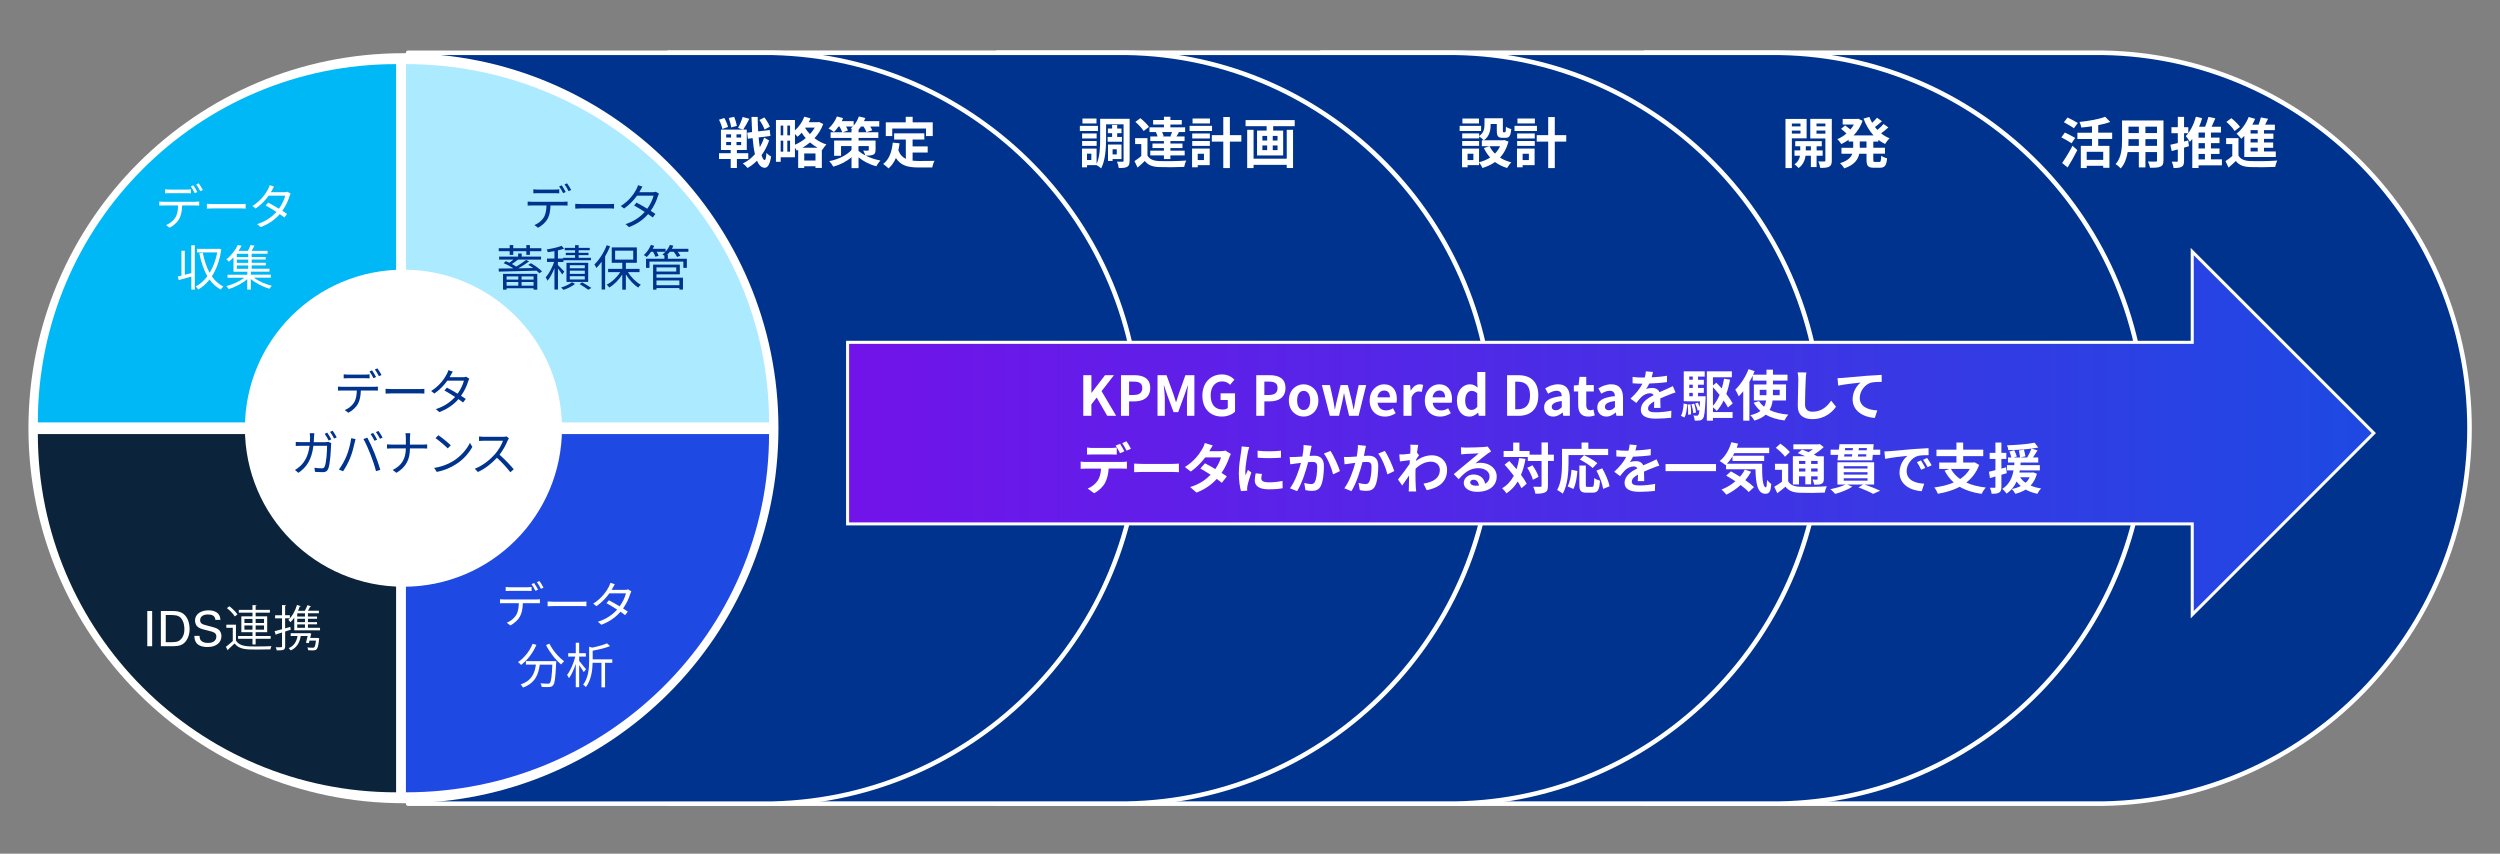 <?xml version="1.0" encoding="UTF-8"?>
<svg id="_レイヤー_1" data-name="レイヤー 1" xmlns="http://www.w3.org/2000/svg" xmlns:xlink="http://www.w3.org/1999/xlink" viewBox="0 0 820 280">
  <rect x="0" y="0" width="820" height="280" fill="#808080" stroke="none"/>
  <defs>
    <style>
      .cls-1, .cls-2 {
        fill: #00338d;
      }

      .cls-3, .cls-4 {
        fill: #fff;
      }

      .cls-2 {
        stroke-linejoin: round;
        stroke-width: 1.5px;
      }

      .cls-2, .cls-5 {
        stroke: #fff;
      }

      .cls-5 {
        fill: url(#_名称未設定グラデーション_8);
        stroke-miterlimit: 8;
      }

      .cls-6 {
        fill: #0c233c;
      }

      .cls-6, .cls-7, .cls-8, .cls-4, .cls-9 {
        fill-rule: evenodd;
      }

      .cls-7 {
        fill: #1e49e2;
      }

      .cls-8 {
        fill: #aceaff;
      }

      .cls-9 {
        fill: #00b8f5;
      }
    </style>
    <linearGradient id="_名称未設定グラデーション_8" data-name="名称未設定グラデーション 8" x1="278.01" y1="142.06" x2="778.61" y2="142.06" gradientUnits="userSpaceOnUse">
      <stop offset="0" stop-color="#7213ea"/>
      <stop offset="1" stop-color="#1e49e2"/>
    </linearGradient>
  </defs>
  <path class="cls-2" d="m810,140.45c0-67.41-53.77-122.08-120.19-123.14h-150.24v246.28h150.24c66.42-1.06,120.19-55.73,120.19-123.14Z"/>
  <path class="cls-2" d="m703.76,140.45c0-67.41-53.77-122.08-120.19-123.14h-150.24v246.28h150.24c66.42-1.06,120.19-55.73,120.19-123.14Z"/>
  <path class="cls-2" d="m597.53,140.45c0-67.41-53.77-122.08-120.19-123.14h-150.24v246.28h150.24c66.42-1.06,120.19-55.73,120.19-123.14Z"/>
  <path class="cls-2" d="m489.68,140.45c0-67.41-53.77-122.08-120.19-123.14h-150.24v246.28h150.24c66.42-1.06,120.19-55.73,120.19-123.14Z"/>
  <g>
    <path class="cls-3" d="m485.8,42.97h-7.04v-1.69h7.04v1.69Zm8.98,3.49c-.58,2.18-1.53,3.89-2.77,5.24,1.06.68,2.32,1.21,3.71,1.55-.47.45-1.08,1.3-1.39,1.85-1.51-.45-2.83-1.12-3.96-1.96-1.21.85-2.59,1.49-4.12,1.96-.22-.52-.72-1.37-1.12-1.85v.92h-3.76v.7h-1.82v-6.14h5.58v4.48c1.35-.34,2.57-.85,3.64-1.55-.83-.9-1.51-1.94-2.07-3.12l1.84-.59h-2.5v-1.93h.61c-.31-.36-1.06-1.01-1.49-1.3v.68h-5.55v-1.64h5.55v.86c1.55-1.06,1.75-2.48,1.75-3.69v-2.14h6.03v4.03c0,.5.04.56.23.56h.45c.23,0,.31-.23.32-1.8.4.31,1.22.61,1.75.76-.18,2.23-.65,2.86-1.85,2.86h-1.04c-1.44,0-1.85-.56-1.85-2.34v-2.18h-2.02v.31c0,1.69-.36,3.75-2.23,5.02h6.34l.36-.09,1.4.52Zm-9.63,1.39h-5.55v-1.6h5.55v1.6Zm-.04-7.36h-5.44v-1.62h5.44v1.62Zm-1.84,9.94h-1.91v2.07h1.91v-2.07Zm5.31-2.47c.43.9,1.03,1.71,1.75,2.43.7-.7,1.26-1.51,1.69-2.43h-3.44Z"/>
    <path class="cls-3" d="m504.12,42.97h-7.36v-1.69h7.36v1.69Zm-.77,11.2h-3.93v.7h-1.85v-6.14h5.78v5.44Zm-5.73-10.39h5.78v1.64h-5.78v-1.64Zm0,2.47h5.78v1.6h-5.78v-1.6Zm5.82-5.76h-5.71v-1.62h5.71v1.62Zm-4.02,9.94v2.07h2.05v-2.07h-2.05Zm14.31-3.98h-3.76v8.68h-2.16v-8.68h-3.76v-2.12h3.76v-5.94h2.16v5.94h3.76v2.12Z"/>
  </g>
  <g>
    <path class="cls-3" d="m587.73,45.37v9.76h-2.09v-16.13h6.93v6.37h-4.84Zm0-4.84v.92h2.83v-.92h-2.83Zm2.83,3.29v-.99h-2.83v.99h2.83Zm5.28,7.26v3.71h-1.87v-3.71h-1.73c-.18,1.24-.77,2.99-2.3,4.03-.31-.38-.95-.94-1.37-1.22,1.15-.72,1.66-1.89,1.84-2.81h-1.82v-1.75h1.89v-1.35h-1.64v-1.69h8.7v1.69h-1.69v1.35h1.98v1.75h-1.98Zm-1.87-1.75v-1.35h-1.67v1.35h1.67Zm6.86,3.29c0,1.1-.2,1.69-.85,2.04-.65.36-1.58.41-2.95.41-.07-.59-.36-1.57-.65-2.12.81.04,1.69.04,1.96.02.29,0,.38-.11.38-.36v-7.2h-4.95v-6.41h7.06v13.63Zm-5.02-12.1v.92h2.92v-.92h-2.92Zm2.92,3.33v-1.03h-2.92v1.03h2.92Z"/>
    <path class="cls-3" d="m614.44,46.41v2.04h3.83v1.96h-3.83v1.95c0,.65.07.76.58.76h1.39c.47,0,.56-.36.63-2.05.45.36,1.31.72,1.93.85-.22,2.38-.77,3.1-2.36,3.1h-1.96c-1.94,0-2.43-.63-2.43-2.63v-1.96h-2.38c-.4,1.89-1.58,3.67-4.92,4.79-.27-.49-.92-1.31-1.37-1.71,2.48-.76,3.57-1.87,4.02-3.08h-3.57v-1.96h3.85v-2.04h-1.51v-.59c-.76.56-1.57,1.03-2.39,1.42-.29-.49-.88-1.22-1.3-1.62,1.04-.43,2.07-1.06,2.99-1.85-.47-.47-1.19-1.08-1.78-1.53l1.35-1.12c.54.38,1.22.9,1.73,1.33.43-.5.81-1.04,1.13-1.62h-3.67v-1.84h4.7l.38-.07,1.44.67c-.63,1.89-1.66,3.49-2.93,4.79h6.52c-1.4-1.51-2.48-3.38-3.28-5.51l1.93-.54c.25.67.54,1.31.9,1.93.59-.54,1.19-1.17,1.6-1.67l1.62,1.15c-.74.67-1.57,1.37-2.3,1.91.25.32.52.63.81.94.72-.61,1.51-1.33,2.02-1.94l1.57,1.12c-.74.67-1.6,1.39-2.38,1.94.83.67,1.76,1.22,2.79,1.64-.5.43-1.15,1.28-1.48,1.85-.79-.38-1.53-.83-2.21-1.35v.58h-1.64Zm-2.23,0h-2.21v2.04h2.21v-2.04Z"/>
  </g>
  <g>
    <path class="cls-3" d="m679.47,46.99c-.74-.52-2.29-1.37-3.35-1.94l1.15-1.58c.99.49,2.59,1.26,3.39,1.75l-1.19,1.78Zm-3.1,6.48c.95-1.35,2.34-3.58,3.42-5.67l1.57,1.44c-.95,1.89-2.09,3.94-3.19,5.69l-1.8-1.46Zm3.87-11.4c-.7-.54-2.23-1.39-3.28-1.98l1.21-1.55c1.01.5,2.57,1.3,3.35,1.8l-1.28,1.73Zm7.98,3.51v2.27h3.67v7.18h-2.03v-.65h-5.42v.74h-1.93v-7.27h3.67v-2.27h-4.79v-2.05h4.79v-2.11c-1.19.18-2.38.31-3.51.41-.07-.52-.36-1.35-.59-1.84,3.06-.31,6.43-.9,8.41-1.69l1.66,1.69c-1.17.45-2.5.79-3.93,1.06v2.47h4.57v2.05h-4.57Zm1.64,4.21h-5.42v2.65h5.42v-2.65Z"/>
    <path class="cls-3" d="m709.62,52.59c0,1.15-.25,1.73-.97,2.05-.74.36-1.84.4-3.46.38-.07-.58-.41-1.49-.68-2.05,1.01.05,2.2.04,2.52.04.34,0,.47-.11.47-.43v-2.7h-3.8v5.02h-2.16v-5.02h-3.67c-.32,1.96-.97,3.94-2.27,5.35-.34-.4-1.21-1.13-1.69-1.39,1.96-2.16,2.12-5.37,2.12-7.89v-6.43h13.59v13.07Zm-8.08-4.74v-2.21h-3.39v.32c0,.58-.02,1.22-.05,1.89h3.44Zm-3.39-6.3v2.09h3.39v-2.09h-3.39Zm9.34,0h-3.8v2.09h3.8v-2.09Zm0,6.3v-2.21h-3.8v2.21h3.8Z"/>
    <path class="cls-3" d="m717.97,47.96c-.52.16-1.06.31-1.6.47v4.29c0,1.06-.18,1.64-.76,1.96-.59.36-1.44.43-2.68.43-.05-.58-.32-1.5-.59-2.09.7.04,1.44.04,1.67.02.22,0,.31-.07.31-.34v-3.69l-2,.54-.45-2.07c.68-.14,1.53-.34,2.45-.56v-3.24h-2.09v-1.96h2.09v-3.38h2.05v3.38h1.39v1.96h-1.39v2.74l1.37-.36.23,1.91Zm10.82,6.27h-7.67v.88h-2.05v-9.53c-.25.34-.52.67-.79.95-.27-.47-.94-1.44-1.35-1.89,1.48-1.49,2.66-3.91,3.33-6.36l2.05.49c-.27.95-.61,1.89-1.01,2.81h1.98c.41-1.04.83-2.27,1.08-3.24l2.27.47c-.4.94-.81,1.91-1.22,2.77h3.06v1.89h-3.28v1.67h2.81v1.8h-2.81v1.75h2.81v1.8h-2.81v1.78h3.6v1.94Zm-5.58-10.75h-2.09v1.67h2.09v-1.67Zm0,3.47h-2.09v1.75h2.09v-1.75Zm-2.09,5.33h2.09v-1.78h-2.09v1.78Z"/>
    <path class="cls-3" d="m734.23,51.04c.7,1.21,1.96,1.71,3.8,1.78,2.16.09,6.41.04,8.9-.16-.25.5-.56,1.49-.67,2.09-2.23.11-6.05.14-8.25.05-2.14-.09-3.58-.61-4.66-2-.72.7-1.46,1.39-2.38,2.16l-1.01-2.12c.7-.45,1.51-1.04,2.23-1.66v-3.92h-2.02v-1.96h4.05v5.74Zm-1.28-8.07c-.5-.88-1.69-2.12-2.7-2.99l1.64-1.22c1.01.81,2.25,2,2.83,2.86l-1.76,1.35Zm3.17,1.62c-.32.34-.65.65-.97.94-.32-.43-1.12-1.3-1.57-1.69,1.66-1.26,3.15-3.33,3.98-5.47l2.12.61c-.27.65-.58,1.28-.92,1.91h2.05c.31-.79.58-1.67.76-2.38l2.36.45c-.32.65-.65,1.31-.97,1.93h3.19v1.8h-3.56v1.13h3.08v1.73h-3.08v1.19h3.01v1.73h-3.01v1.22h3.87v1.8h-10.33v-6.9Zm4.41-1.91h-2.34v1.13h2.34v-1.13Zm0,2.86h-2.34v1.19h2.34v-1.19Zm0,2.92h-2.34v1.22h2.34v-1.22Z"/>
  </g>
  <g>
    <path class="cls-3" d="m360.13,42.97h-5.94v-1.69h5.94v1.69Zm10.37,9.74c0,1.04-.16,1.66-.77,2-.61.36-1.49.4-2.77.4-.05-.58-.32-1.53-.59-2.09.74.04,1.57.02,1.84.02.25,0,.32-.07.32-.34v-11.92h-5.74v4.88c0,2.86-.22,6.97-1.62,9.56-.31-.32-1.03-.83-1.49-1.06h-3.13v.72h-1.66v-6.14h4.79v5c1.08-2.34,1.17-5.6,1.17-8.08v-6.7h9.67v13.76Zm-10.8-7.29h-4.77v-1.64h4.77v1.64Zm-4.77.83h4.77v1.6h-4.77v-1.6Zm4.72-5.76h-4.61v-1.62h4.61v1.62Zm-1.69,9.92h-1.42v2.07h1.42v-2.07Zm6.81-5.49v-1.22h-1.39v-1.55h1.39v-1.17h1.67v1.17h1.42v1.55h-1.42v1.22h1.55v1.57h-4.68v-1.57h1.46Zm.16,7.26v.61h-1.51v-5.38h4.43v4.77h-2.92Zm0-3.22v1.69h1.37v-1.69h-1.37Z"/>
    <path class="cls-3" d="m376.38,51.04c.7,1.21,1.96,1.71,3.8,1.78,2.16.09,6.41.04,8.9-.16-.25.5-.56,1.49-.67,2.09-2.23.11-6.05.14-8.25.05-2.14-.09-3.58-.61-4.66-2-.72.7-1.46,1.39-2.38,2.16l-1.01-2.12c.7-.45,1.51-1.04,2.23-1.66v-3.92h-2.02v-1.96h4.05v5.74Zm-1.28-8.07c-.5-.88-1.69-2.12-2.7-2.99l1.64-1.22c1.01.81,2.25,2,2.83,2.86l-1.76,1.35Zm4.27.34h-2.34v-1.55h4.74v-.92h-3.55v-1.48h3.55v-1.06h2.12v1.06h3.73v1.48h-3.73v.92h4.83v1.55h-2.48l.45.11c-.31.5-.58.97-.83,1.35h2.68v1.51h-4.65v.81h3.96v1.48h-3.96v.85h4.68v1.55h-4.68v1.21h-2.12v-1.21h-4.48v-1.55h4.48v-.85h-3.76v-1.48h3.76v-.81h-4.47v-1.51h2.38c-.11-.45-.32-.99-.56-1.4l.25-.05Zm4.54,1.35c.18-.4.38-.9.54-1.35h-3.29c.23.45.43.97.52,1.35l-.49.11h3.13l-.41-.11Z"/>
    <path class="cls-3" d="m397.55,42.97h-7.36v-1.69h7.36v1.69Zm-.77,11.2h-3.93v.7h-1.85v-6.14h5.78v5.44Zm-5.73-10.39h5.78v1.64h-5.78v-1.64Zm0,2.47h5.78v1.6h-5.78v-1.6Zm5.82-5.76h-5.71v-1.62h5.71v1.62Zm-4.02,9.94v2.07h2.05v-2.07h-2.05Zm14.31-3.98h-3.76v8.68h-2.16v-8.68h-3.76v-2.12h3.76v-5.94h2.16v5.94h3.76v2.12Z"/>
    <path class="cls-3" d="m424.66,39.39v2h-7.06v1.44h3.28v8.16h-8.57v-8.16h3.15v-1.44h-6.91v-2h16.12Zm-2.61,3.19h2.07v12.53h-2.07v-1.04h-10.88v1.06h-2.09v-12.55h2.09v9.47h10.88v-9.47Zm-7.99,3.51h1.57v-1.51h-1.57v1.51Zm0,3.15h1.57v-1.53h-1.57v1.53Zm4.97-4.66h-1.57v1.51h1.57v-1.51Zm0,3.13h-1.57v1.53h1.57v-1.53Z"/>
  </g>
  <path class="cls-2" d="m373.78,140.19c0-66.73-53.54-121.29-120.32-122.87h-119.59v246.28h119.59c66.79-1.59,120.32-56.14,120.32-123.4Z"/>
  <path class="cls-4" d="m9.33,140.45c0-67.93,55.07-123,123-123s123,55.07,123,123-55.07,123-123,123S9.33,208.39,9.33,140.45"/>
  <g>
    <path class="cls-6" d="m12.41,142.37h117.51v117.51c-64.9,0-117.51-52.61-117.51-117.51"/>
    <path class="cls-9" d="m129.92,21.03v117.51H12.41c0-64.9,52.61-117.51,117.51-117.51"/>
    <path class="cls-7" d="m133.14,142.37h119.11c0,64.9-53.33,117.51-119.11,117.51v-117.51Z"/>
    <path class="cls-8" d="m133.14,21.03c65.78,0,119.11,52.61,119.11,117.51h-119.11V21.03Z"/>
  </g>
  <path class="cls-4" d="m80.33,140.45c0-28.72,23.28-52,52-52s52,23.28,52,52-23.28,52-52,52-52-23.28-52-52"/>
  <g>
    <path class="cls-1" d="m122.7,126.87c.34,0,.86-.02,1.25-.06v1.31c-.35-.02-.86-.03-1.25-.03h-4.35c-.05,1.73-.3,3.19-.94,4.37-.58,1.07-1.79,2.22-3.15,2.93l-1.18-.88c1.25-.51,2.4-1.44,3.03-2.45.7-1.12.88-2.46.93-3.97h-4.79c-.5,0-.96,0-1.39.03v-1.31c.43.03.9.06,1.39.06h10.47Zm-8.5-2.82c-.53,0-1.06.02-1.47.05v-1.33c.46.05.94.1,1.46.1h5.54c.45,0,1.02-.03,1.49-.1v1.33c-.46-.03-1.02-.05-1.49-.05h-5.52Zm8.29,0c-.32-.66-.86-1.62-1.3-2.21l.85-.37c.4.58.98,1.54,1.31,2.19l-.86.38Zm1.31-3.22c.42.58,1.04,1.58,1.34,2.18l-.86.38c-.35-.71-.86-1.6-1.33-2.21l.85-.35Z"/>
    <path class="cls-1" d="m126.47,127.54c.48.03,1.33.08,2.22.08h8.77c.8,0,1.38-.05,1.73-.08v1.57c-.32-.02-.99-.08-1.71-.08h-8.79c-.88,0-1.73.03-2.22.08v-1.57Z"/>
    <path class="cls-1" d="m153.93,124.21c-.13.22-.27.61-.37.86-.4,1.41-1.22,3.18-2.34,4.75.61.38,1.15.75,1.55,1.04l-.88,1.15c-.38-.3-.91-.69-1.52-1.1-1.44,1.65-3.46,3.22-6.27,4.26l-1.15-.99c2.79-.85,4.87-2.38,6.32-3.99-1.26-.82-2.61-1.62-3.51-2.11l.82-.94c.93.48,2.27,1.25,3.52,2,.98-1.36,1.76-3.01,2.06-4.27h-5.44c-1.02,1.42-2.45,2.99-4.24,4.21l-1.07-.83c2.75-1.7,4.42-4.1,5.14-5.55.16-.29.4-.86.51-1.28l1.44.46c-.26.42-.54.96-.7,1.26-.1.19-.21.38-.34.59h4.37c.43,0,.78-.05,1.06-.16l1.04.64Z"/>
    <path class="cls-1" d="m106.74,145.01c.43,0,.75-.03,1.02-.08l.9.45c-.05.27-.08.58-.08.78-.06,1.54-.26,6.19-.98,7.73-.32.69-.83.98-1.71.98-.82,0-1.74-.05-2.58-.11l-.16-1.33c.86.11,1.71.18,2.38.18.46,0,.75-.13.93-.51.61-1.23.82-5.17.82-6.88h-4.48c-.58,4.61-2.24,7.03-4.91,8.87l-1.15-.94c.5-.27,1.15-.72,1.63-1.18,1.58-1.42,2.74-3.44,3.17-6.74h-2.69c-.64,0-1.28,0-1.84.06v-1.34c.56.05,1.22.08,1.82.08h2.82c.03-.51.06-1.06.06-1.62,0-.37-.05-.96-.11-1.33h1.5c-.05.35-.08.91-.1,1.3-.02.58-.05,1.12-.08,1.65h3.81Zm.61-3.09c.4.58.98,1.55,1.31,2.19l-.86.38c-.32-.64-.86-1.6-1.3-2.21l.85-.37Zm1.76-.64c.42.59,1.04,1.58,1.33,2.18l-.85.38c-.35-.69-.88-1.6-1.33-2.19l.85-.37Z"/>
    <path class="cls-1" d="m115.2,143.73l1.42.29c-.1.35-.22.82-.29,1.17-.22.99-.78,3.36-1.46,4.99-.59,1.47-1.46,3.12-2.35,4.4l-1.36-.58c1.01-1.33,1.9-3.01,2.46-4.35.69-1.65,1.36-4.08,1.57-5.92Zm3.99.26l1.3-.43c.64,1.15,1.66,3.36,2.34,5.06.66,1.58,1.5,4.03,1.92,5.47l-1.42.46c-.4-1.63-1.14-3.79-1.81-5.51-.64-1.65-1.62-3.87-2.32-5.06Zm4.51.21l-.86.38c-.32-.66-.86-1.62-1.3-2.23l.85-.35c.4.56.99,1.54,1.31,2.19Zm1.79-.66l-.86.38c-.35-.71-.86-1.6-1.33-2.21l.85-.35c.43.58,1.04,1.58,1.34,2.18Z"/>
    <path class="cls-1" d="m138.72,145.83c.53,0,1.14-.03,1.39-.06v1.36c-.26-.03-.91-.05-1.41-.05h-4.24c0,3.52-1.2,6.11-4.43,8l-1.25-.93c3.01-1.42,4.32-3.78,4.34-7.07h-4.69c-.61,0-1.18.02-1.5.05v-1.38c.32.03.9.08,1.47.08h4.72v-2.16c0-.48-.06-1.26-.14-1.58h1.58c-.05.32-.1,1.12-.1,1.6v2.14h4.26Z"/>
    <path class="cls-1" d="m148.8,151.13c2.46-1.55,4.42-3.92,5.35-5.89l.77,1.36c-1.1,2-2.96,4.18-5.38,5.68-1.6,1.02-3.62,2-6.29,2.5l-.85-1.31c2.8-.42,4.88-1.39,6.4-2.34Zm-.94-5.07l-1.01,1.01c-.8-.83-2.8-2.54-3.99-3.34l.91-.98c1.14.75,3.19,2.42,4.08,3.31Z"/>
    <path class="cls-1" d="m166.93,143.76c-.1.13-.3.48-.4.7-.54,1.38-1.55,3.25-2.69,4.69,1.68,1.44,3.63,3.52,4.67,4.77l-1.12.98c-1.07-1.41-2.77-3.3-4.4-4.75-1.71,1.84-3.87,3.6-6.24,4.67l-1.02-1.07c2.58-1.01,4.95-2.91,6.59-4.75,1.09-1.23,2.26-3.14,2.66-4.45h-6.24c-.56,0-1.44.06-1.62.08v-1.46c.22.03,1.14.11,1.62.11h6.18c.53,0,.94-.06,1.2-.14l.82.62Z"/>
  </g>
  <g>
    <path class="cls-3" d="m64.09,66.18c.34,0,.86-.02,1.25-.06v1.31c-.35-.02-.86-.03-1.25-.03h-4.35c-.05,1.73-.3,3.19-.94,4.37-.58,1.07-1.79,2.22-3.15,2.93l-1.18-.88c1.25-.51,2.4-1.44,3.03-2.45.7-1.12.88-2.46.93-3.97h-4.79c-.5,0-.96,0-1.39.03v-1.31c.43.03.9.06,1.39.06h10.47Zm-8.5-2.82c-.53,0-1.06.02-1.47.05v-1.33c.46.05.94.1,1.46.1h5.54c.45,0,1.02-.03,1.49-.1v1.33c-.46-.03-1.02-.05-1.49-.05h-5.52Zm8.29,0c-.32-.66-.86-1.62-1.3-2.21l.85-.37c.4.58.98,1.54,1.31,2.19l-.86.38Zm1.31-3.22c.42.58,1.04,1.58,1.34,2.18l-.86.38c-.35-.71-.86-1.6-1.33-2.21l.85-.35Z"/>
    <path class="cls-3" d="m67.86,66.86c.48.03,1.33.08,2.22.08h8.77c.8,0,1.38-.05,1.73-.08v1.57c-.32-.02-.99-.08-1.71-.08h-8.79c-.88,0-1.73.03-2.22.08v-1.57Z"/>
    <path class="cls-3" d="m95.32,63.53c-.13.22-.27.61-.37.86-.4,1.41-1.22,3.18-2.34,4.75.61.38,1.15.75,1.55,1.04l-.88,1.15c-.38-.3-.91-.69-1.52-1.1-1.44,1.65-3.46,3.22-6.27,4.26l-1.15-.99c2.79-.85,4.87-2.38,6.32-3.99-1.26-.82-2.61-1.62-3.51-2.11l.82-.94c.93.48,2.27,1.25,3.52,2,.98-1.36,1.76-3.01,2.06-4.27h-5.44c-1.02,1.42-2.45,2.99-4.24,4.21l-1.07-.83c2.75-1.7,4.42-4.1,5.14-5.55.16-.29.4-.86.51-1.28l1.44.46c-.26.42-.54.96-.7,1.26-.1.19-.21.38-.34.59h4.37c.43,0,.78-.05,1.06-.16l1.04.64Z"/>
    <path class="cls-3" d="m62.75,80.45h1.14v14.53h-1.14v-4.26c-1.47.42-2.94.83-4.13,1.15l-.29-1.18c.35-.08.75-.18,1.18-.29v-8.16h1.1v7.88c.67-.18,1.39-.37,2.13-.56v-9.11Zm9.83,1.36c-.53,3.63-1.62,6.56-3.09,8.83.99,1.44,2.24,2.59,3.78,3.35-.27.21-.67.67-.86.99-1.47-.8-2.69-1.9-3.68-3.28-1.09,1.39-2.35,2.48-3.73,3.27-.18-.29-.51-.78-.82-.99,1.41-.74,2.72-1.89,3.84-3.38-1.22-2.08-2.05-4.64-2.64-7.52l1.12-.21c.48,2.48,1.22,4.74,2.26,6.61,1.14-1.84,2-4.1,2.5-6.69h-6.66v-1.17h7l.21-.06.78.26Z"/>
    <path class="cls-3" d="m83.31,91.1c1.5,1.15,3.83,2.15,5.84,2.64-.26.24-.59.67-.77.98-2.06-.61-4.48-1.81-6.11-3.19v3.46h-1.17v-3.42c-1.63,1.39-4.03,2.62-6.07,3.26-.18-.3-.53-.75-.78-.98,2.02-.51,4.34-1.57,5.86-2.75h-5.47v-.98h6.47v-.99h-4.53v-4.71c-.46.5-.96.99-1.5,1.44-.19-.27-.59-.62-.85-.78,1.78-1.39,3.07-3.27,3.78-4.71l1.23.24c-.29.54-.62,1.1-1.01,1.68h3.09c.32-.61.66-1.36.83-1.91l1.33.19c-.32.59-.66,1.2-.96,1.71h5.25v.94h-5.22v1.07h4.59v.85h-4.59v1.06h4.64v.85h-4.64v1.1h5.84v.96h-6.11v.99h6.56v.98h-5.52Zm-1.9-7.86h-3.73v1.07h3.73v-1.07Zm0,1.92h-3.73v1.06h3.73v-1.06Zm-3.73,3.01h3.73v-1.1h-3.73v1.1Z"/>
  </g>
  <g>
    <path class="cls-1" d="m184.91,66.18c.34,0,.86-.02,1.25-.06v1.31c-.35-.02-.86-.03-1.25-.03h-4.35c-.05,1.73-.3,3.19-.94,4.37-.58,1.07-1.79,2.22-3.15,2.93l-1.18-.88c1.25-.51,2.4-1.44,3.03-2.45.7-1.12.88-2.46.93-3.97h-4.79c-.5,0-.96,0-1.39.03v-1.31c.43.03.9.06,1.39.06h10.47Zm-8.5-2.82c-.53,0-1.06.02-1.47.05v-1.33c.46.05.94.1,1.46.1h5.54c.45,0,1.02-.03,1.49-.1v1.33c-.46-.03-1.02-.05-1.49-.05h-5.52Zm8.29,0c-.32-.66-.86-1.62-1.3-2.21l.85-.37c.4.58.98,1.54,1.31,2.19l-.86.38Zm1.31-3.22c.42.58,1.04,1.58,1.34,2.18l-.86.38c-.35-.71-.86-1.6-1.33-2.21l.85-.35Z"/>
    <path class="cls-1" d="m188.68,66.86c.48.03,1.33.08,2.22.08h8.77c.8,0,1.38-.05,1.73-.08v1.57c-.32-.02-.99-.08-1.71-.08h-8.79c-.88,0-1.73.03-2.22.08v-1.57Z"/>
    <path class="cls-1" d="m216.14,63.53c-.13.22-.27.61-.37.86-.4,1.41-1.22,3.18-2.34,4.75.61.38,1.15.75,1.55,1.04l-.88,1.15c-.38-.3-.91-.69-1.52-1.1-1.44,1.65-3.46,3.22-6.27,4.26l-1.15-.99c2.79-.85,4.87-2.38,6.32-3.99-1.26-.82-2.61-1.62-3.51-2.11l.82-.94c.93.48,2.27,1.25,3.52,2,.98-1.36,1.76-3.01,2.06-4.27h-5.44c-1.02,1.42-2.45,2.99-4.24,4.21l-1.07-.83c2.75-1.7,4.42-4.1,5.14-5.55.16-.29.4-.86.51-1.28l1.44.46c-.26.42-.54.96-.7,1.26-.1.19-.21.38-.34.59h4.37c.43,0,.78-.05,1.06-.16l1.04.64Z"/>
    <path class="cls-1" d="m174.13,86.34c1.33.74,2.88,1.89,3.67,2.67l-.9.61c-.24-.26-.54-.53-.9-.83-4.5.14-9.25.24-12.39.3l-.05-1.01c1.33-.02,2.98-.03,4.79-.06l.03-.02c-.85-.56-2.13-1.25-3.2-1.68l.72-.66c.37.14.77.32,1.17.51.45-.3.93-.67,1.34-1.02h-4.69v-.98h6.23v-1.01h1.17v1.01h6.35v.98h-7.59c-.61.51-1.34,1.04-1.98,1.44.54.29,1.06.59,1.46.85,1.17-.7,2.38-1.54,3.2-2.19l.98.5c-1.02.75-2.31,1.57-3.52,2.26,1.57-.03,3.22-.06,4.85-.1-.53-.38-1.09-.75-1.6-1.04l.86-.53Zm-6.95-3.95h-3.59v-.98h3.59v-1.02h1.17v1.02h4.29v-1.02h1.17v1.02h3.75v.98h-3.75v1.2h-1.17v-1.2h-4.29v1.2h-1.17v-1.2Zm-2.19,7.43h11.24v5.19h-1.22v-.46h-8.85v.46h-1.17v-5.19Zm1.17.83v1.07h3.84v-1.07h-3.84Zm3.84,3.06v-1.22h-3.84v1.22h3.84Zm5.01-3.06h-3.94v1.07h3.94v-1.07Zm0,3.06v-1.22h-3.94v1.22h3.94Z"/>
    <path class="cls-1" d="m184.42,90.03c-.26-.45-.88-1.28-1.41-1.94v6.88h-1.15v-7c-.64,1.6-1.46,3.15-2.26,4.11-.13-.34-.42-.8-.61-1.09,1.02-1.14,2.15-3.23,2.77-5.07h-2.35v-1.12h2.45v-2.42c-.74.13-1.49.26-2.18.34-.05-.26-.22-.66-.37-.91,1.73-.27,3.76-.69,4.88-1.18l.83.9c-.58.24-1.28.43-2.02.61v2.67h1.73v-.26h3.89v-.86h-3.04v-.77h3.04v-.83h-3.39v-.8h3.39v-.88h1.18v.88h3.63v.8h-3.63v.83h3.23v.77h-3.23v.86h4.03v.82h-9.03v.56h-1.81v.98c.5.48,1.81,1.83,2.11,2.18l-.7.94Zm4.18,3.11c-.94.77-2.48,1.54-3.79,1.94-.18-.22-.53-.58-.77-.77,1.31-.38,2.82-1.1,3.57-1.76l.99.59Zm-2.79-.67v-6.28h7.12v6.28h-7.12Zm1.09-4.47h4.91v-1.01h-4.91v1.01Zm0,1.82h4.91v-1.04h-4.91v1.04Zm0,1.84h4.91v-1.07h-4.91v1.07Zm4.02.93c1.07.61,2.3,1.34,3.06,1.86l-1.04.58c-.64-.48-1.79-1.23-2.82-1.84l.8-.59Z"/>
    <path class="cls-1" d="m200.11,80.77c-.46,1.15-1.01,2.29-1.63,3.33v10.87h-1.14v-9.12c-.54.77-1.14,1.46-1.71,2.05-.13-.26-.46-.88-.67-1.15,1.58-1.52,3.12-3.89,4.03-6.31l1.12.34Zm5.86,8.5c1.06,1.68,2.67,3.3,4.21,4.13-.26.21-.64.64-.85.94-1.44-.93-2.98-2.59-4.05-4.34v5.01h-1.18v-4.96c-1.12,1.76-2.72,3.36-4.27,4.26-.21-.29-.56-.72-.83-.94,1.65-.82,3.35-2.4,4.42-4.1h-3.95v-1.09h4.64v-1.98h-3.46v-5.06h8.24v5.06h-3.6v1.98h4.48v1.09h-3.79Zm-4.21-4.13h5.94v-2.93h-5.94v2.93Z"/>
    <path class="cls-1" d="m225.81,82.6h-3.51c.35.45.69.94.86,1.31l-1.09.37c-.18-.46-.62-1.12-1.07-1.68h-1.28c-.29.37-.59.7-.9,1.01h.24v1.25h6.23v2.99h-1.15v-2.05h-11.12v2.05h-1.12v-2.99h6.03v-1.01c-.22-.14-.48-.29-.66-.37.35-.26.69-.54.99-.88h-2.85c.27.46.51.96.62,1.31l-1.06.32c-.13-.43-.45-1.07-.75-1.63h-.69c-.43.66-.91,1.23-1.38,1.7-.22-.18-.69-.5-.98-.64.96-.83,1.82-2.08,2.31-3.33l1.1.29c-.13.34-.29.67-.46.99h4.19v.93c.59-.66,1.09-1.41,1.41-2.21l1.14.27c-.14.34-.3.69-.5,1.01h5.43v.99Zm-10.48,8.47h8.68v3.92h-1.17v-.51h-7.51v.54h-1.12v-8.23h8.77v3.19h-7.65v1.09Zm0-3.36v1.36h6.48v-1.36h-6.48Zm0,4.29v1.55h7.51v-1.55h-7.51Z"/>
  </g>
  <g>
    <path class="cls-3" d="m175.84,196.62c.34,0,.86-.02,1.25-.06v1.31c-.35-.02-.86-.03-1.25-.03h-4.35c-.05,1.73-.3,3.19-.94,4.37-.58,1.07-1.79,2.22-3.15,2.93l-1.18-.88c1.25-.51,2.4-1.44,3.03-2.45.7-1.12.88-2.46.93-3.97h-4.79c-.5,0-.96,0-1.39.03v-1.31c.43.03.9.06,1.39.06h10.47Zm-8.5-2.82c-.53,0-1.06.02-1.47.05v-1.33c.46.05.94.1,1.46.1h5.54c.45,0,1.02-.03,1.49-.1v1.33c-.46-.03-1.02-.05-1.49-.05h-5.52Zm8.29,0c-.32-.66-.86-1.62-1.3-2.21l.85-.37c.4.58.98,1.54,1.31,2.19l-.86.38Zm1.31-3.22c.42.58,1.04,1.58,1.34,2.18l-.86.38c-.35-.71-.86-1.6-1.33-2.21l.85-.35Z"/>
    <path class="cls-3" d="m179.62,197.29c.48.03,1.33.08,2.22.08h8.77c.8,0,1.38-.05,1.73-.08v1.57c-.32-.02-.99-.08-1.71-.08h-8.79c-.88,0-1.73.03-2.22.08v-1.57Z"/>
    <path class="cls-3" d="m207.08,193.96c-.13.22-.27.61-.37.86-.4,1.41-1.22,3.18-2.34,4.75.61.38,1.15.75,1.55,1.04l-.88,1.15c-.38-.3-.91-.69-1.52-1.1-1.44,1.65-3.46,3.22-6.27,4.26l-1.15-.99c2.79-.85,4.87-2.38,6.32-3.99-1.26-.82-2.61-1.62-3.51-2.11l.82-.94c.93.48,2.27,1.25,3.52,2,.98-1.36,1.76-3.01,2.06-4.27h-5.44c-1.02,1.42-2.45,2.99-4.24,4.21l-1.07-.83c2.75-1.7,4.42-4.1,5.14-5.55.16-.29.4-.86.51-1.28l1.44.46c-.26.42-.54.96-.7,1.26-.1.19-.21.38-.34.59h4.37c.43,0,.78-.05,1.06-.16l1.04.64Z"/>
    <path class="cls-3" d="m175.95,211.51c-1.15,2.69-3.01,5.07-5.03,6.58-.21-.26-.72-.7-1.01-.93,2.02-1.34,3.79-3.55,4.79-6l1.25.35Zm6.5,5.33s-.02.42-.03.58c-.22,4.91-.46,6.75-1.01,7.36-.34.4-.67.5-1.23.56-.53.05-1.52.02-2.51-.03-.03-.35-.18-.83-.4-1.18,1.04.1,2.03.11,2.4.11.34,0,.53-.03.67-.21.42-.4.64-2,.83-6.03h-4.13c-.42,3.15-1.44,6.05-5.51,7.52-.16-.3-.5-.79-.77-1.04,3.76-1.25,4.64-3.79,5.01-6.48h-3.27v-1.15h9.94Zm-2.23-5.71c1.04,2.15,3.09,4.55,4.82,5.76-.3.26-.75.72-.98,1.06-1.76-1.42-3.78-4-4.96-6.37l1.12-.45Z"/>
    <path class="cls-3" d="m191.47,220.47c-.29-.53-.94-1.5-1.5-2.29v7.23h-1.12v-7.63c-.61,1.83-1.41,3.6-2.23,4.67-.13-.32-.43-.78-.62-1.07,1.07-1.33,2.16-3.83,2.69-6.02h-2.32v-1.12h2.48v-3.43h1.12v3.43h2.19v1.12h-2.19v1.41c.5.56,1.9,2.31,2.24,2.74l-.74.96Zm9.36-3.07h-2.37v8.04h-1.18v-8.04h-2.9c-.05,2.45-.45,5.63-2.21,7.97-.16-.24-.62-.62-.9-.78,1.79-2.37,1.97-5.59,1.97-7.97v-4.5l1.01.3c1.81-.37,3.7-.9,4.85-1.41l1.01.91c-1.54.64-3.71,1.15-5.71,1.5v2.83h6.43v1.14Z"/>
  </g>
  <g>
    <path class="cls-3" d="m48.31,200.41h1.6v11.55h-1.6v-11.55Z"/>
    <path class="cls-3" d="m52.76,200.41h3.34c.38,0,.78,0,1.2.02.42.02.83.07,1.23.17.41.1.8.25,1.18.45.38.2.73.49,1.05.86.51.61.88,1.29,1.1,2.04s.33,1.53.33,2.33c0,.62-.06,1.18-.18,1.69-.12.51-.27.96-.46,1.35-.19.39-.39.73-.62,1.02-.22.28-.45.51-.67.68-.29.24-.59.42-.91.54s-.66.22-1.01.28-.72.09-1.11.1-.8.02-1.22.02h-3.25v-11.55Zm1.6,10.24h1.57c.55,0,1.1-.04,1.64-.1s1-.25,1.38-.54c.36-.28.65-.59.86-.94.21-.35.36-.7.46-1.05.1-.35.15-.67.18-.97s.03-.53.03-.7c0-.11,0-.3-.02-.58-.02-.28-.06-.59-.13-.94s-.18-.7-.34-1.07-.37-.71-.63-1.02c-.37-.41-.8-.67-1.29-.81-.49-.13-1.08-.2-1.78-.2h-1.92v8.91Z"/>
    <path class="cls-3" d="m65.45,208.59c.01.2.04.43.08.7.04.26.16.51.34.74.18.23.46.43.83.6s.89.25,1.55.25c.6,0,1.08-.08,1.44-.24.36-.16.63-.35.82-.58.19-.22.31-.45.37-.68.06-.23.09-.42.09-.57,0-.32-.06-.58-.18-.79s-.3-.38-.54-.52c-.23-.14-.51-.26-.84-.35-.33-.1-.69-.19-1.1-.29-.44-.11-.82-.2-1.14-.29-.33-.09-.61-.17-.86-.24-.25-.07-.46-.15-.64-.23-.18-.08-.35-.17-.5-.26-.47-.32-.79-.68-.95-1.09-.17-.41-.25-.8-.25-1.18,0-.59.13-1.09.38-1.52.25-.43.58-.78.99-1.05.41-.27.88-.47,1.4-.61.53-.13,1.06-.2,1.61-.2.19,0,.43.01.7.03s.57.07.86.15c.3.08.59.2.89.35.29.15.56.36.79.62.32.38.51.74.58,1.08s.11.64.13.89h-1.66c-.02-.36-.11-.66-.26-.89-.15-.23-.34-.41-.57-.54s-.48-.22-.76-.26-.56-.07-.85-.07c-.8,0-1.43.17-1.88.5-.45.34-.68.79-.68,1.37,0,.26.04.47.13.66.09.18.21.33.39.46.17.13.39.24.65.33.26.09.57.18.92.26.7.18,1.25.33,1.66.44.41.11.75.21,1,.29.25.08.45.15.6.22s.31.16.48.26c.27.18.48.38.63.59.15.21.27.43.35.64.08.21.13.41.15.6s.03.34.03.47c0,.51-.1.99-.3,1.42s-.49.82-.88,1.14c-.39.33-.87.58-1.44.76-.57.18-1.23.27-1.97.27-.23,0-.5-.01-.81-.04-.32-.03-.64-.09-.98-.18-.34-.09-.67-.22-.99-.4-.32-.18-.59-.41-.82-.7-.16-.21-.29-.43-.38-.65-.09-.22-.16-.43-.2-.63-.04-.2-.07-.39-.08-.58-.01-.18-.02-.34-.02-.48h1.66Z"/>
    <path class="cls-3" d="m77.39,204.86v5.27c1.25,1.91,3.59,1.91,6.59,1.91,1.76,0,3.81-.03,5.06-.11-.13.24-.3.74-.34,1.06-1.1.03-2.87.06-4.45.06-3.52,0-5.73,0-7.31-1.98-.74.72-1.49,1.42-2.11,1.97.02.13-.02.19-.13.26l-.62-1.14c.69-.51,1.52-1.22,2.27-1.9v-4.35h-2.11v-1.02h3.15Zm-2.15-6c1.01.75,2.15,1.87,2.64,2.67l-.88.67c-.46-.82-1.58-1.97-2.59-2.75l.83-.59Zm7.57,12.53v-1.86h-4.72v-.93h4.72v-1.23h-3.65v-5.22h3.65v-1.2h-4.48v-.91h4.48v-1.58l1.36.08c-.02.11-.11.19-.32.22v1.28h4.67v.91h-4.67v1.2h3.79v5.22h-3.79v1.23h4.93v.93h-4.93v1.86h-1.04Zm-2.64-8.39v1.34h2.64v-1.34h-2.64Zm0,3.54h2.64v-1.39h-2.64v1.39Zm6.43-3.54h-2.75v1.34h2.75v-1.34Zm0,3.54v-1.39h-2.75v1.39h2.75Z"/>
    <path class="cls-3" d="m95.35,206.55l-1.82.59v4.85c0,1.26-.62,1.34-2.77,1.34-.03-.29-.18-.74-.34-1.04.35.02.67.02.96.02,1.12,0,1.12-.02,1.12-.34v-4.51c-.69.22-1.33.42-1.82.56-.02.13-.1.21-.21.26l-.4-1.25c.67-.16,1.5-.38,2.43-.64v-3.58h-2.27v-1.01h2.27v-3.35l1.34.08c-.02.13-.1.19-.32.22v3.04h1.55v1.01h-1.55v3.3l1.7-.48.13.93Zm5.67-.64h3.95v.83h-8.45v-4.15c-.4.58-.83,1.07-1.28,1.49-.16-.21-.45-.59-.66-.77,1.2-1.06,2.26-2.93,2.83-4.88l1.23.37c-.03.11-.14.16-.34.16-.16.46-.34.93-.53,1.38h2.21c.32-.58.66-1.31.85-1.84l1.23.38c-.05.1-.16.14-.34.14-.18.37-.45.86-.7,1.31h3.57v.83h-3.59v1.06h2.99v.74h-2.99v1.09h2.99v.74h-2.99v1.12Zm2.9,3.36l.22-.03.58.13-.06.3c-.22,2.08-.45,2.95-.82,3.31-.3.3-.7.35-1.46.35-.35,0-.82-.02-1.28-.05-.03-.27-.14-.64-.29-.91.74.08,1.46.08,1.71.08s.42-.02.53-.11c.24-.21.42-.83.58-2.22h-2.11l-.22.83-.96-.13c.21-.67.4-1.52.56-2.21h-2.26c-.35,2.27-1.41,3.91-3.28,4.72-.16-.21-.45-.54-.67-.74,1.62-.67,2.58-2,2.9-3.99h-2.24v-.9h5.94l.21-.05.61.19c-.02.08-.05.16-.08.24-.06.32-.18.74-.29,1.17h2.19Zm-3.89-7.04v-1.06h-2.54v1.06h2.54Zm0,1.83v-1.09h-2.54v1.09h2.54Zm-2.54.74v1.12h2.54v-1.12h-2.54Z"/>
  </g>
  <g>
    <path class="cls-3" d="m241.7,52.15v2.95h-2.03v-2.95h-3.83v-1.89h3.83v-1.06h-3.2v-6.7h7.24l-1.64-.54c.56-.97,1.21-2.47,1.51-3.6l2.21.59c-.65,1.28-1.42,2.67-2.02,3.55h1.17v6.7h-3.24v1.06h3.73v1.89h-3.73Zm-4.77-9.87c-.13-.79-.61-2.07-1.1-3.02l1.75-.56c.52.92,1.04,2.14,1.21,2.95l-1.85.63Zm1.26,2.83h1.6v-1.04h-1.6v1.04Zm0,2.5h1.6v-1.03h-1.6v1.03Zm1.62-5.8c-.07-.81-.4-2.11-.76-3.1l1.76-.4c.4.94.76,2.2.88,2.99l-1.89.5Zm3.29,2.25h-1.53v1.04h1.53v-1.04Zm0,2.52h-1.53v1.03h1.53v-1.03Zm9.17-.52c-.56,1.71-1.4,3.37-2.47,4.84.29.99.63,1.57,1.01,1.6.31,0,.49-.83.59-2.38.34.45,1.19,1.03,1.53,1.22-.47,3.02-1.37,3.73-2.12,3.69-1.08-.04-1.91-.86-2.52-2.32-.94.97-1.98,1.78-3.1,2.39-.36-.49-1.01-1.12-1.55-1.49,1.51-.68,2.84-1.75,3.98-3.04-.34-1.46-.59-3.22-.76-5.26l-1.55.2-.22-1.98,1.6-.2c-.09-1.55-.14-3.21-.2-4.97h2.03c.02,1.66.07,3.24.16,4.74l3.8-.47.22,1.96-3.87.49c.11,1.17.23,2.27.4,3.22.58-1.01,1.06-2.07,1.4-3.17l1.62.92Zm-1.49-3.57c-.29-.83-.99-2.18-1.69-3.13l1.62-.85c.72.95,1.51,2.2,1.8,3.04l-1.73.94Z"/>
    <path class="cls-3" d="m270.03,40.68c-.67,1.78-1.66,3.35-2.88,4.66,1.12.85,2.43,1.58,3.91,2.04-.43.41-1.06,1.28-1.37,1.8l-.13-.05v5.96h-2.09v-.56h-3.69v.56h-1.98v-5.89l-.45.2c-.14-.27-.38-.61-.61-.94v3.13h-4.68v1.48h-1.55v-13.7h6.23v3.4c1.31-1.17,2.43-2.81,3.08-4.5l2.02.56c-.16.43-.36.85-.58,1.26h3.01l.36-.09,1.4.68Zm-13.97.52v3.19h.85v-3.19h-.85Zm0,8.55h.85v-3.6h-.85v3.6Zm3.08-8.55h-.9v3.19h.9v-3.19Zm0,8.55v-3.6h-.9v3.6h.9Zm1.6-2.27c1.24-.54,2.47-1.28,3.53-2.18-.5-.58-.95-1.19-1.33-1.78-.43.5-.88.96-1.33,1.33-.18-.23-.52-.58-.86-.9v3.53Zm7.42.97c-.9-.49-1.73-1.08-2.47-1.73-.77.65-1.6,1.22-2.47,1.73h4.93Zm-.68,4.2v-2.32h-3.69v2.32h3.69Zm-3.26-10.79l-.11.14c.41.67.92,1.35,1.55,2,.61-.67,1.15-1.39,1.58-2.14h-3.02Z"/>
    <path class="cls-3" d="m287.17,49.17c0,.9-.18,1.33-.83,1.6-.61.25-1.42.27-2.39.27,1.37.7,3.04,1.28,4.83,1.6-.45.47-1.06,1.33-1.35,1.89-2.3-.58-4.34-1.71-5.83-2.92v3.53h-2.3v-3.58c-1.64,1.42-3.73,2.49-5.98,3.1-.29-.54-.88-1.37-1.33-1.8,2.99-.59,5.78-1.94,7.31-3.69v-1.26h-3.44v3.19h-2.27v-5.01h5.71v-.86h-6.86v-1.84h3.82c-.18-.52-.54-1.26-.92-1.89h-.31c-.47.7-.99,1.31-1.49,1.8-.41-.34-1.28-.9-1.78-1.17,1.13-.95,2.18-2.47,2.75-3.94l2.03.56c-.13.31-.27.65-.43.97h3.89v1.48c.74-.85,1.33-1.93,1.71-3.01l2.11.52c-.13.32-.27.67-.43,1.01h5.01v1.78h-2.94c.27.45.5.9.63,1.24l-1.91.61c-.14-.49-.52-1.21-.92-1.85h-.86c-.25.38-.52.74-.79,1.04v.85h6.48v1.84h-6.48v.86h5.58v3.08Zm-7.89-5.78v-.95h.31c-.2-.13-.38-.23-.54-.32.23-.18.45-.4.67-.61h-2.21c.25.47.49.92.61,1.26l-1.62.63h2.79Zm2.3,6.1c.59.52,1.35,1.03,2.25,1.49-.14-.52-.45-1.15-.7-1.6.59.05,1.33.04,1.53.04.22,0,.29-.05.29-.25v-1.26h-3.37v1.58Z"/>
    <path class="cls-3" d="m299.33,52.69c.65.07,1.33.11,2.05.11.97,0,3.94,0,5.15-.05-.31.52-.65,1.55-.76,2.18h-4.5c-3.33,0-5.8-.54-7.42-3.11-.59,1.39-1.39,2.54-2.41,3.42-.36-.38-1.26-1.13-1.76-1.46,1.94-1.44,2.83-3.92,3.15-7l2.23.22c-.11.81-.23,1.57-.4,2.29.54,1.44,1.39,2.3,2.45,2.83v-6.36h-3.83v-2.03h9.9v2.03h-3.85v2.25h4.95v2.02h-4.95v2.68Zm-6.68-8.07h-2.11v-4.5h6.54v-1.8h2.27v1.8h6.59v4.5h-2.21v-2.47h-11.07v2.47Z"/>
  </g>
  <polygon class="cls-5" points="278.01 112.29 719.05 112.29 719.05 82.51 778.61 142.06 719.05 201.62 719.05 171.84 278.01 171.84 278.01 112.29"/>
  <g>
    <path class="cls-3" d="m355.32,123.06h2.66v5.78h.05l4.41-5.78h2.94l-4.07,5.24,4.79,8.08h-2.94l-3.44-5.98-1.75,2.23v3.75h-2.66v-13.32Z"/>
    <path class="cls-3" d="m367.67,123.06h4.38c2.95,0,5.22,1.03,5.22,4.18s-2.29,4.41-5.15,4.41h-1.78v4.74h-2.66v-13.32Zm4.27,6.48c1.84,0,2.72-.77,2.72-2.3s-.97-2.07-2.81-2.07h-1.51v4.38h1.6Z"/>
    <path class="cls-3" d="m379.67,123.06h2.95l2.27,6.23c.29.83.54,1.71.81,2.57h.09c.29-.86.52-1.75.81-2.57l2.21-6.23h2.95v13.32h-2.43v-5.56c0-1.26.2-3.12.32-4.38h-.07l-1.08,3.13-2.05,5.6h-1.53l-2.07-5.6-1.06-3.13h-.07c.13,1.26.34,3.12.34,4.38v5.56h-2.39v-13.32Z"/>
    <path class="cls-3" d="m394.38,129.78c0-4.39,2.84-6.97,6.39-6.97,1.93,0,3.26.83,4.12,1.71l-1.42,1.69c-.65-.63-1.4-1.12-2.61-1.12-2.21,0-3.76,1.73-3.76,4.59s1.33,4.65,3.94,4.65c.65,0,1.3-.18,1.67-.5v-2.63h-2.36v-2.18h4.74v6.01c-.9.88-2.47,1.6-4.32,1.6-3.64,0-6.39-2.41-6.39-6.86Z"/>
    <path class="cls-3" d="m412.04,123.06h4.38c2.95,0,5.22,1.03,5.22,4.18s-2.29,4.41-5.15,4.41h-1.78v4.74h-2.66v-13.32Zm4.27,6.48c1.84,0,2.72-.77,2.72-2.3s-.97-2.07-2.81-2.07h-1.51v4.38h1.6Z"/>
    <path class="cls-3" d="m422.75,131.36c0-3.37,2.32-5.31,4.84-5.31s4.84,1.94,4.84,5.31-2.32,5.28-4.84,5.28-4.84-1.94-4.84-5.28Zm6.99,0c0-1.91-.77-3.15-2.14-3.15s-2.14,1.24-2.14,3.15.77,3.12,2.14,3.12,2.14-1.22,2.14-3.12Z"/>
    <path class="cls-3" d="m433.56,126.3h2.65l1.1,4.99c.2.97.32,1.94.5,2.94h.07c.2-.99.38-1.98.63-2.94l1.21-4.99h2.36l1.26,4.99c.23.97.41,1.94.63,2.94h.09c.18-.99.31-1.96.5-2.94l1.1-4.99h2.45l-2.48,10.08h-3.11l-1.06-4.39c-.22-.95-.38-1.87-.58-2.93h-.09c-.2,1.06-.34,2-.56,2.93l-1.03,4.39h-3.02l-2.61-10.08Z"/>
    <path class="cls-3" d="m449.26,131.36c0-3.28,2.29-5.31,4.7-5.31,2.77,0,4.21,2.03,4.21,4.83,0,.49-.05.97-.13,1.21h-6.21c.22,1.66,1.3,2.52,2.79,2.52.83,0,1.55-.25,2.27-.7l.9,1.62c-.99.68-2.27,1.12-3.53,1.12-2.81,0-5.01-1.96-5.01-5.28Zm6.64-1.03c0-1.37-.61-2.23-1.91-2.23-1.06,0-2,.76-2.2,2.23h4.1Z"/>
    <path class="cls-3" d="m460.35,126.3h2.16l.18,1.78h.07c.74-1.31,1.82-2.03,2.86-2.03.56,0,.88.09,1.19.22l-.47,2.29c-.34-.11-.63-.16-1.04-.16-.79,0-1.75.52-2.32,1.98v6.01h-2.63v-10.08Z"/>
    <path class="cls-3" d="m467.35,131.36c0-3.28,2.29-5.31,4.7-5.31,2.77,0,4.21,2.03,4.21,4.83,0,.49-.05.97-.13,1.21h-6.21c.22,1.66,1.3,2.52,2.79,2.52.83,0,1.55-.25,2.27-.7l.9,1.62c-.99.68-2.27,1.12-3.53,1.12-2.81,0-5.01-1.96-5.01-5.28Zm6.64-1.03c0-1.37-.61-2.23-1.91-2.23-1.06,0-2,.76-2.2,2.23h4.1Z"/>
    <path class="cls-3" d="m477.86,131.36c0-3.29,2.05-5.31,4.23-5.31,1.13,0,1.84.43,2.56,1.1l-.11-1.58v-3.55h2.65v14.37h-2.14l-.22-1.04h-.05c-.74.72-1.75,1.3-2.79,1.3-2.5,0-4.12-1.98-4.12-5.28Zm6.68,2.05v-4.43c-.61-.56-1.24-.76-1.87-.76-1.13,0-2.09,1.08-2.09,3.1s.76,3.13,2.09,3.13c.7,0,1.3-.29,1.87-1.04Z"/>
    <path class="cls-3" d="m494.33,123.06h3.65c4.07,0,6.59,2.11,6.59,6.61s-2.52,6.72-6.45,6.72h-3.8v-13.32Zm3.49,11.18c2.48,0,4.03-1.33,4.03-4.57s-1.55-4.48-4.03-4.48h-.83v9.06h.83Z"/>
    <path class="cls-3" d="m506.46,133.65c0-2.16,1.75-3.3,5.8-3.73-.04-.99-.47-1.75-1.71-1.75-.94,0-1.84.42-2.77.96l-.95-1.75c1.19-.74,2.63-1.33,4.21-1.33,2.56,0,3.87,1.53,3.87,4.45v5.89h-2.16l-.2-1.08h-.05c-.88.76-1.89,1.33-3.04,1.33-1.8,0-2.99-1.28-2.99-2.99Zm5.8-.07v-2.04c-2.45.32-3.28.99-3.28,1.89,0,.79.56,1.13,1.33,1.13s1.31-.36,1.94-.99Z"/>
    <path class="cls-3" d="m517.64,132.86v-4.46h-1.42v-1.96l1.55-.13.31-2.7h2.21v2.7h2.48v2.09h-2.48v4.46c0,1.15.47,1.69,1.37,1.69.32,0,.72-.11.99-.22l.43,1.93c-.54.18-1.24.38-2.12.38-2.4,0-3.31-1.51-3.31-3.78Z"/>
    <path class="cls-3" d="m523.9,133.65c0-2.16,1.75-3.3,5.8-3.73-.04-.99-.47-1.75-1.71-1.75-.94,0-1.84.42-2.77.96l-.95-1.75c1.19-.74,2.63-1.33,4.21-1.33,2.56,0,3.87,1.53,3.87,4.45v5.89h-2.16l-.2-1.08h-.05c-.88.76-1.89,1.33-3.04,1.33-1.8,0-2.99-1.28-2.99-2.99Zm5.8-.07v-2.04c-2.45.32-3.28.99-3.28,1.89,0,.79.56,1.13,1.33,1.13s1.31-.36,1.94-.99Z"/>
    <path class="cls-3" d="m542.52,133.79c.04-.52.05-1.35.07-2.12-1.31.72-2.03,1.42-2.03,2.3,0,.99.85,1.26,2.59,1.26,1.51,0,3.49-.2,5.06-.52l-.07,2.32c-1.19.14-3.37.29-5.04.29-2.79,0-4.9-.67-4.9-2.97s2.16-3.71,4.2-4.75c-.29-.45-.76-.61-1.24-.61-1.01,0-2.11.58-2.79,1.22-.54.54-1.04,1.19-1.66,1.96l-1.91-1.42c1.87-1.73,3.13-3.31,3.92-4.9h-.22c-.72,0-2.03-.04-3.01-.13v-2.09c.9.14,2.23.2,3.13.2h.86c.22-.81.34-1.53.36-2.03l2.34.2c-.09.43-.22,1.04-.43,1.76,1.67-.09,3.48-.23,5.04-.52l-.02,2.09c-1.71.25-3.91.4-5.82.47-.29.63-.65,1.28-1.03,1.8.47-.23,1.42-.36,2.02-.36,1.08,0,1.98.47,2.38,1.39.92-.43,1.67-.74,2.41-1.06.68-.31,1.31-.61,1.96-.92l.9,2.07c-.58.14-1.51.5-2.12.76-.79.31-1.8.7-2.9,1.21.02.99.05,2.3.07,3.12h-2.14Z"/>
    <path class="cls-3" d="m551.35,136.4c.56-.97.79-2.57.88-4.05l1.19.25c-.13,1.58-.31,3.29-.94,4.34l-1.13-.54Zm8.1-6.43s0,.49-.02.72c-.2,4.34-.41,6.03-.85,6.57-.31.43-.63.58-1.08.65-.38.05-.95.07-1.62.04-.04-.5-.2-1.21-.45-1.67.5.07.92.07,1.13.07s.36-.05.49-.23c.14-.18.27-.65.36-1.64l-.56.22c-.11-.65-.47-1.6-.83-2.34l.86-.29c.22.45.45.97.61,1.46.04-.54.07-1.15.11-1.89h-4.36v-.05h-.97v-9.79h6.88v1.73h-2.2v1.04h1.91v1.62h-1.91v1.06h1.91v1.6h-1.91v1.13h2.48Zm-4.97,2.65c.16,1.04.25,2.41.2,3.29l-.99.13c.05-.9,0-2.27-.13-3.33l.92-.09Zm-.4-9.11v1.04h1.15v-1.04h-1.15Zm1.15,2.67h-1.15v1.06h1.15v-1.06Zm0,2.67h-1.15v1.13h1.15v-1.13Zm.47,3.58c.31.92.54,2.11.61,2.9l-.95.18c-.04-.77-.29-1.98-.56-2.92l.9-.16Zm6.14,2.72h6.45v1.94h-6.45v.9h-2v-16.19h8.21v1.94h-6.21v2.68l1.13-.9c.59.59,1.19,1.24,1.78,1.91.31-1.03.54-2.11.74-3.22l1.98.32c-.31,1.66-.72,3.24-1.24,4.68.86,1.12,1.62,2.2,2.11,3.1l-1.58,1.35c-.34-.67-.83-1.48-1.4-2.3-.63,1.31-1.39,2.48-2.25,3.42-.25-.29-.81-.83-1.26-1.17v1.53Zm0-2.05c.88-.94,1.6-2.16,2.18-3.55-.7-.88-1.44-1.76-2.18-2.56v6.1Z"/>
    <path class="cls-3" d="m581.42,131.36c-.14,1.12-.45,2.18-.99,3.13,1.66.79,3.73,1.3,6.16,1.51-.45.47-1.01,1.35-1.28,1.91-2.43-.31-4.48-.94-6.16-1.89-.86.79-2.09,1.46-3.69,1.93-.27-.47-.9-1.33-1.33-1.78,1.44-.32,2.5-.79,3.28-1.39-.88-.74-1.6-1.66-2.21-2.68l1.75-.54c.43.7,1.01,1.31,1.67,1.85.36-.65.56-1.31.67-2.05h-4.02v-5.26h4.14v-1.26h-4.52v-1.66c-.32.68-.68,1.39-1.08,2.07v12.73h-2.03v-9.67c-.49.61-.97,1.19-1.48,1.69-.2-.52-.77-1.67-1.13-2.2,1.71-1.62,3.39-4.16,4.36-6.72l1.98.65c-.16.38-.32.76-.49,1.15h4.39v-1.64h2.12v1.64h4.77v1.95h-4.77v1.26h4.29v5.26h-4.39Zm-2.02-1.73v-1.78h-2.21v1.78h2.21Zm2.12-1.78v1.78h2.23v-1.78h-2.23Z"/>
    <path class="cls-3" d="m592.5,122.16c-.13.76-.22,1.66-.23,2.38-.09,1.91-.22,5.91-.22,8.12,0,1.8,1.08,2.38,2.45,2.38,2.95,0,4.83-1.69,6.1-3.64l1.62,2c-1.15,1.69-3.67,4.07-7.74,4.07-2.92,0-4.81-1.28-4.81-4.32,0-2.39.18-7.08.18-8.61,0-.85-.07-1.71-.23-2.41l2.88.04Z"/>
    <path class="cls-3" d="m604.45,123.95c1.48-.14,4.43-.4,7.69-.68,1.84-.14,3.8-.25,5.04-.31l.02,2.3c-.95,0-2.48.02-3.44.23-2.14.58-3.76,2.88-3.76,4.99,0,2.94,2.75,3.98,5.76,4.14l-.83,2.47c-3.75-.25-7.27-2.27-7.27-6.12,0-2.57,1.44-4.59,2.63-5.49-1.53.16-5.29.56-7.36,1.01l-.22-2.45c.7-.02,1.39-.05,1.75-.09Z"/>
    <path class="cls-3" d="m367.98,151.51c.38,0,1.17-.04,1.64-.11v2.34c-.45-.04-1.13-.05-1.64-.05h-4.34c-.11,1.85-.5,3.37-1.15,4.63-.63,1.24-2.02,2.65-3.62,3.46l-2.11-1.53c1.28-.49,2.54-1.51,3.26-2.57.74-1.12,1.04-2.47,1.12-3.98h-4.95c-.52,0-1.22.04-1.73.07v-2.36c.54.07,1.17.11,1.73.11h11.79Zm-9.51-2.45c-.61,0-1.39.02-1.93.05v-2.32c.58.09,1.31.14,1.93.14h5.89c.61,0,1.33-.05,1.94-.14v2.32c-.61-.04-1.31-.05-1.94-.05h-5.89Zm8.89-.41c-.38-.74-.94-1.8-1.42-2.5l1.44-.59c.45.67,1.08,1.8,1.42,2.47l-1.44.63Zm2.16-.83c-.38-.76-.95-1.8-1.44-2.49l1.42-.59c.47.68,1.13,1.82,1.44,2.45l-1.42.63Z"/>
    <path class="cls-3" d="m372,152.05c.65.05,1.96.11,2.9.11h9.67c.83,0,1.64-.07,2.11-.11v2.83c-.43-.02-1.35-.09-2.11-.09h-9.67c-1.03,0-2.23.04-2.9.09v-2.83Z"/>
    <path class="cls-3" d="m403.74,148.9c-.2.34-.43.83-.59,1.28-.47,1.39-1.3,3.21-2.48,4.93.67.41,1.28.83,1.73,1.15l-1.64,2.11c-.43-.38-1.01-.81-1.67-1.28-1.6,1.75-3.73,3.37-6.64,4.48l-2.09-1.82c3.19-.97,5.22-2.5,6.72-4.03-1.22-.79-2.45-1.53-3.37-2.05l1.53-1.71c.95.49,2.18,1.17,3.38,1.89.88-1.28,1.6-2.75,1.87-3.83h-5.17c-1.26,1.67-2.93,3.4-4.75,4.65l-1.94-1.49c3.17-1.95,4.84-4.41,5.74-5.98.27-.43.65-1.26.81-1.89l2.61.81c-.43.63-.9,1.46-1.12,1.84l-.02.02h3.69c.56,0,1.17-.07,1.57-.2l1.84,1.13Z"/>
    <path class="cls-3" d="m409.75,146.65c-.14.36-.36,1.26-.43,1.58-.25,1.19-.86,4.75-.86,6.54,0,.34.02.77.07,1.15.25-.63.54-1.22.79-1.8l1.12.86c-.5,1.49-1.1,3.42-1.28,4.38-.05.25-.11.65-.11.83.02.2.02.49.04.74l-2.05.14c-.36-1.24-.7-3.42-.7-5.83,0-2.68.54-5.69.74-7.06.07-.5.18-1.19.18-1.75l2.5.22Zm4.18,8.8c-.14.58-.22,1.01-.22,1.49,0,.79.68,1.26,2.48,1.26,1.6,0,2.92-.14,4.47-.47l.05,2.41c-1.15.22-2.59.36-4.61.36-3.08,0-4.54-1.12-4.54-2.93,0-.74.13-1.5.31-2.32l2.05.2Zm6.23-7.63v2.3c-2.2.2-5.42.2-7.65,0l-.02-2.3c2.2.31,5.74.23,7.67,0Z"/>
    <path class="cls-3" d="m430.22,146.22c-.11.47-.23,1.03-.32,1.48-.09.54-.23,1.19-.36,1.84.59-.04,1.13-.07,1.49-.07,1.89,0,3.22.85,3.22,3.4,0,2.11-.25,4.95-1.01,6.5-.59,1.24-1.58,1.64-2.93,1.64-.68,0-1.53-.11-2.12-.25l-.4-2.36c.68.2,1.71.38,2.18.38.59,0,1.06-.18,1.33-.77.5-.99.74-3.12.74-4.88,0-1.42-.61-1.62-1.75-1.62-.29,0-.72.04-1.22.07-.68,2.7-1.98,6.9-3.62,9.52l-2.34-.94c1.75-2.34,2.95-5.91,3.6-8.34-.63.07-1.19.14-1.53.2-.5.05-1.42.18-1.98.27l-.2-2.41c.65.05,1.24.02,1.89,0,.56-.02,1.4-.07,2.3-.14.25-1.37.4-2.67.38-3.78l2.65.27Zm6.16,1.67c1.08,1.53,2.58,4.93,3.12,6.63l-2.25,1.06c-.47-1.98-1.75-5.2-3.02-6.79l2.16-.9Z"/>
    <path class="cls-3" d="m448.04,146.22c-.11.47-.23,1.03-.32,1.48-.09.54-.23,1.19-.36,1.84.59-.04,1.13-.07,1.49-.07,1.89,0,3.22.85,3.22,3.4,0,2.11-.25,4.95-1.01,6.5-.59,1.24-1.58,1.64-2.93,1.64-.68,0-1.53-.11-2.12-.25l-.4-2.36c.68.2,1.71.38,2.18.38.59,0,1.06-.18,1.33-.77.5-.99.74-3.12.74-4.88,0-1.42-.61-1.62-1.75-1.62-.29,0-.72.04-1.22.07-.68,2.7-1.98,6.9-3.62,9.52l-2.34-.94c1.75-2.34,2.95-5.91,3.6-8.34-.63.07-1.19.14-1.53.2-.5.05-1.42.18-1.98.27l-.2-2.41c.65.05,1.24.02,1.89,0,.56-.02,1.4-.07,2.3-.14.25-1.37.4-2.67.38-3.78l2.65.27Zm6.16,1.67c1.08,1.53,2.58,4.93,3.12,6.63l-2.25,1.06c-.47-1.98-1.75-5.2-3.02-6.79l2.16-.9Z"/>
    <path class="cls-3" d="m465.44,149.31c-.23.31-.61.88-.92,1.35-.02.18-.02.34-.04.52,1.8-1.35,3.64-1.85,5.24-1.85,2.75,0,4.92,1.95,4.92,4.81,0,3.6-2.25,5.76-6.68,6.64l-1.06-2.16c3.13-.49,5.37-1.75,5.37-4.54,0-1.39-1.12-2.65-2.9-2.65-1.89,0-3.56.9-5.06,2.29-.02.5-.04,1.01-.04,1.48,0,1.46,0,2.95.11,4.63.02.32.09.97.13,1.37h-2.45c.04-.38.05-1.03.05-1.31.04-1.39.04-2.41.07-3.93-.76,1.13-1.64,2.43-2.25,3.29l-1.4-1.98c1.01-1.22,2.81-3.6,3.82-5.1l.07-1.24c-.86.11-2.23.29-3.24.41l-.22-2.29c.5.02.92.02,1.55-.02.52-.04,1.3-.13,2.05-.23.04-.67.07-1.17.07-1.37,0-.5.02-1.04-.07-1.58l2.61.07c-.11.5-.25,1.42-.4,2.54l.67.85Z"/>
    <path class="cls-3" d="m489.1,148.04c-.43.27-.85.54-1.24.81-.95.67-2.83,2.25-3.94,3.15.59-.16,1.1-.2,1.67-.2,3.02,0,5.33,1.89,5.33,4.48,0,2.81-2.14,5.04-6.45,5.04-2.48,0-4.36-1.13-4.36-2.92,0-1.44,1.31-2.77,3.2-2.77,2.2,0,3.53,1.35,3.8,3.04.97-.52,1.46-1.35,1.46-2.43,0-1.6-1.62-2.68-3.69-2.68-2.74,0-4.52,1.46-6.43,3.62l-1.62-1.67c1.26-1.03,3.4-2.84,4.46-3.71.99-.83,2.85-2.32,3.73-3.1-.92.02-3.37.13-4.3.2-.49.02-1.04.07-1.46.14l-.07-2.32c.5.05,1.12.09,1.62.09.94,0,4.75-.09,5.76-.18.74-.05,1.15-.13,1.37-.18l1.15,1.58Zm-4.03,11.22c-.11-1.15-.77-1.91-1.75-1.91-.67,0-1.1.4-1.1.85,0,.67.76,1.12,1.8,1.12.38,0,.72-.02,1.04-.05Z"/>
    <path class="cls-3" d="m500.37,150.52c-.34,1.95-.83,3.69-1.48,5.24.79,1.04,1.44,2.05,1.85,2.92l-1.71,1.46c-.29-.65-.7-1.4-1.22-2.21-.95,1.58-2.18,2.88-3.69,3.89-.25-.43-.99-1.28-1.44-1.67,1.67-.97,2.92-2.36,3.84-4.09-.95-1.28-2.02-2.56-3.01-3.66l1.53-1.21c.77.83,1.6,1.75,2.38,2.7.38-1.12.67-2.32.86-3.64l2.09.27Zm9.29.67h-1.93v8.1c0,1.21-.22,1.84-.9,2.18-.68.38-1.75.47-3.24.47-.07-.63-.38-1.66-.68-2.3,1.01.05,1.98.04,2.29.04.32,0,.43-.09.43-.38v-8.1h-4.52v-1.3h-7.92v-1.98h3.13v-2.75h2.05v2.75h3.33v1.22h3.92v-4h2.11v4h1.93v2.05Zm-7.02,1.42c.85,1.19,1.71,2.74,2,3.8l-1.85.95c-.27-1.06-1.04-2.7-1.85-3.92l1.71-.83Z"/>
    <path class="cls-3" d="m514.48,151.76c0,2.9-.27,7.35-1.89,10.16-.4-.36-1.35-.97-1.85-1.21,1.48-2.58,1.6-6.36,1.6-8.95v-4.54h6.41v-2.07h2.23v2.07h6.5v2.04h-13v2.5Zm-.32,7.78c.76-1.37,1.13-3.46,1.31-5.46l1.93.41c-.2,2.07-.52,4.45-1.33,5.89l-1.91-.85Zm8.03.16c.54,0,.65-.41.72-2.9.45.38,1.33.72,1.89.86-.2,3.08-.74,3.94-2.41,3.94h-2c-1.91,0-2.36-.63-2.36-2.63v-6.28h2.12v6.27c0,.65.07.74.58.74h1.46Zm.2-6.18c-.86-.85-2.75-2.05-4.23-2.81l1.42-1.42c1.44.7,3.38,1.78,4.36,2.63l-1.55,1.6Zm3.15.09c1.06,1.87,2.11,4.25,2.4,5.89l-2.11.86c-.23-1.6-1.17-4.11-2.2-6.01l1.91-.74Z"/>
    <path class="cls-3" d="m537.19,157.79c.04-.52.05-1.35.07-2.12-1.31.72-2.03,1.42-2.03,2.3,0,.99.85,1.26,2.59,1.26,1.51,0,3.49-.2,5.06-.52l-.07,2.32c-1.19.14-3.37.29-5.04.29-2.79,0-4.9-.67-4.9-2.97s2.16-3.71,4.2-4.75c-.29-.45-.76-.61-1.24-.61-1.01,0-2.11.58-2.79,1.22-.54.54-1.04,1.19-1.66,1.96l-1.91-1.42c1.87-1.73,3.13-3.31,3.92-4.9h-.22c-.72,0-2.03-.04-3.01-.13v-2.09c.9.14,2.23.2,3.13.2h.86c.22-.81.34-1.53.36-2.03l2.34.2c-.09.43-.22,1.04-.43,1.76,1.67-.09,3.48-.23,5.04-.52l-.02,2.09c-1.71.25-3.91.4-5.82.47-.29.63-.65,1.28-1.03,1.8.47-.23,1.42-.36,2.02-.36,1.08,0,1.98.47,2.38,1.39.92-.43,1.67-.74,2.41-1.06.68-.31,1.31-.61,1.96-.92l.9,2.07c-.58.14-1.51.5-2.12.76-.79.31-1.8.7-2.9,1.21.02.99.05,2.3.07,3.12h-2.14Z"/>
    <path class="cls-3" d="m562.86,152.21v2.32h-16.56v-2.32h16.56Z"/>
    <path class="cls-3" d="m577.97,152.12c-.04,4.32.2,7.72,1.24,7.72.27-.02.34-.95.38-2.41.41.49.95,1.03,1.39,1.33-.16,2.25-.54,3.2-1.93,3.2-2.63,0-3.15-3.44-3.26-8.05h-9.65v-1.49l-.16.14c-.41-.36-1.42-1.04-1.94-1.35,1.78-1.35,3.13-3.67,3.83-6.16l2.23.47c-.14.45-.29.9-.45,1.33h10.64v1.78h-11.43c-.14.29-.31.58-.47.85h10.26v1.73h-10.39v-1.51c-.56.92-1.17,1.73-1.82,2.41h11.52Zm-3.6,2.58c-.54.99-1.17,1.93-1.91,2.79,1.13.77,2.14,1.58,2.84,2.29l-1.71,1.62c-.63-.7-1.58-1.49-2.66-2.32-1.42,1.3-3.02,2.36-4.68,3.17-.34-.45-1.13-1.28-1.6-1.67,1.67-.65,3.22-1.58,4.56-2.72-1.03-.68-2.07-1.31-3.02-1.85l1.53-1.4c.94.49,1.98,1.1,3.01,1.75.63-.72,1.15-1.5,1.58-2.32l2.07.68Z"/>
    <path class="cls-3" d="m586.53,157.87c.7,1.21,1.94,1.71,3.78,1.78,2.14.09,6.41.04,8.88-.16-.25.5-.58,1.49-.67,2.09-2.21.11-6.03.14-8.23.05-2.16-.09-3.58-.61-4.66-2-.83.7-1.67,1.4-2.68,2.16l-.99-2.14c.77-.43,1.69-1.03,2.52-1.64v-3.92h-2.29v-1.96h4.34v5.74Zm-1.06-8.05c-.56-.86-1.91-2.11-3.01-2.93l1.48-1.37c1.1.76,2.48,1.91,3.13,2.77l-1.6,1.53Zm4.61,9.09h-2.02v-9.27h4.03c-.81-.38-1.67-.74-2.41-1.03l1.39-1.15c.63.23,1.39.52,2.12.85.5-.29.99-.63,1.44-.95h-6.41v-1.62h8.26l.41-.11,1.28,1.03c-.9.85-2.03,1.71-3.21,2.43.4.2.77.38,1.08.56h2.18v7.42c0,.86-.16,1.31-.74,1.6-.58.31-1.35.31-2.43.31-.07-.52-.29-1.22-.52-1.67.56.02,1.19.02,1.37.02.22-.02.27-.09.27-.27v-.83h-2.12v2.63h-1.91v-2.63h-2.07v2.7Zm0-7.72v.97h2.07v-.97h-2.07Zm2.07,3.48v-1.01h-2.07v1.01h2.07Zm4.03-3.48h-2.12v.97h2.12v-.97Zm0,3.48v-1.01h-2.12v1.01h2.12Z"/>
    <path class="cls-3" d="m611.62,158.93c1.84.63,3.87,1.44,5.08,2.03l-2.3,1.03c-1.06-.59-2.97-1.44-4.83-2.12l1.49-.94h-5.13l1.64.72c-1.49.97-3.8,1.85-5.62,2.36-.38-.41-1.13-1.19-1.58-1.57,1.75-.32,3.71-.9,4.95-1.51h-2.65v-7.31h12.05v7.31h-3.1Zm5.1-11.43v1.69h-2.45l-.16,1.8h-11.42l.22-1.8h-2.48v-1.69h2.7l.22-1.8h11.22l-.16,1.8h2.32Zm-11.97,6.18h7.8v-.77h-7.8v.77Zm0,1.98h7.8v-.77h-7.8v.77Zm0,2h7.8v-.79h-7.8v.79Zm.13-7.91h2.56l.09-.74h-2.56l-.09.74Zm.34-2.79l-.09.72h2.56l.07-.72h-2.54Zm6.88,2.79l.05-.74h-2.67l-.09.74h2.7Zm.23-2.79h-2.63l-.07.72h2.65l.05-.72Z"/>
    <path class="cls-3" d="m619.81,147.98c1.49-.13,4.45-.4,7.71-.68,1.84-.14,3.78-.25,5.04-.31l.02,2.3c-.95,0-2.48.02-3.44.23-2.16.58-3.76,2.88-3.76,4.99,0,2.94,2.74,4,5.76,4.14l-.83,2.47c-3.75-.23-7.27-2.25-7.27-6.12,0-2.57,1.42-4.59,2.63-5.49-1.55.16-5.29.56-7.36,1.01l-.23-2.45c.72-.02,1.4-.05,1.75-.09Zm11.7,5.49l-1.37.61c-.45-.99-.83-1.69-1.4-2.5l1.33-.56c.43.65,1.1,1.73,1.44,2.45Zm2.09-.88l-1.35.65c-.49-.97-.9-1.64-1.48-2.43l1.31-.61c.45.63,1.13,1.69,1.51,2.4Z"/>
    <path class="cls-3" d="m649.17,152.48c-.9,2.47-2.38,4.36-4.23,5.8,1.78.81,3.91,1.35,6.39,1.62-.45.5-1.06,1.46-1.37,2.09-2.86-.41-5.24-1.17-7.17-2.32-2.11,1.12-4.56,1.84-7.18,2.29-.2-.58-.76-1.58-1.17-2.07,2.36-.31,4.54-.83,6.39-1.64-1.21-1.06-2.2-2.36-3.02-3.89l1.58-.54h-3.33v-2.11h5.65v-2.09h-6.55v-2.12h6.55v-2.34h2.21v2.34h6.59v2.12h-6.59v2.09h3.37l.38-.07,1.49.85Zm-9.27,1.33c.72,1.31,1.73,2.41,3.02,3.31,1.31-.86,2.4-1.94,3.17-3.31h-6.19Z"/>
    <path class="cls-3" d="m658.24,155.2c-.59.18-1.19.36-1.78.52v3.96c0,.99-.18,1.53-.72,1.87-.54.34-1.31.41-2.48.4-.05-.52-.29-1.4-.56-1.98.67.04,1.28.04,1.49.02.22,0,.31-.07.31-.31v-3.4l-1.8.54-.32-2.09c.61-.13,1.33-.31,2.12-.52v-3.69h-1.89v-1.98h1.89v-3.38h1.96v3.38h1.62v1.98h-1.62v3.17l1.51-.4.27,1.91Zm9.87.22c-.45,1.6-1.13,2.84-2.07,3.83,1.03.45,2.18.77,3.46.97-.45.41-.99,1.21-1.26,1.75-1.42-.31-2.7-.77-3.8-1.39-.99.61-2.16,1.08-3.4,1.4-.22-.45-.79-1.24-1.15-1.58,1.08-.22,2.07-.54,2.93-.99-.52-.41-.97-.92-1.37-1.46-.7,1.51-1.73,2.92-3.33,3.96-.29-.5-.9-1.19-1.39-1.55,2.38-1.46,3.29-3.76,3.71-6.07h-2.16v-1.73h2.39c.02-.29.04-.58.07-.85h-2.12v-1.67h1.12c-.14-.56-.41-1.35-.65-1.94l1.6-.45c.29.67.67,1.53.83,2.07l-1.01.32h2.07c-.05-.59-.22-1.53-.4-2.27l1.67-.29c.2.7.41,1.62.49,2.18l-1.67.38h2.25c.5-.85,1.08-2.02,1.4-2.9-2.4.31-5.17.47-7.58.5-.04-.47-.25-1.15-.45-1.58,3.15-.11,6.84-.38,9.06-.86l1.21,1.6c-.68.13-1.42.23-2.23.34l1.98.58c-.49.79-1.01,1.62-1.48,2.32h1.71v1.67h-5.76c-.02.29-.04.56-.07.85h6.36v1.73h-6.57c-.05.23-.09.47-.14.7h4.27l.34-.05,1.15.47Zm-5.51,1.13c.45.68,1.04,1.28,1.8,1.8.54-.5,1.01-1.1,1.33-1.8h-3.13Z"/>
  </g>
</svg>